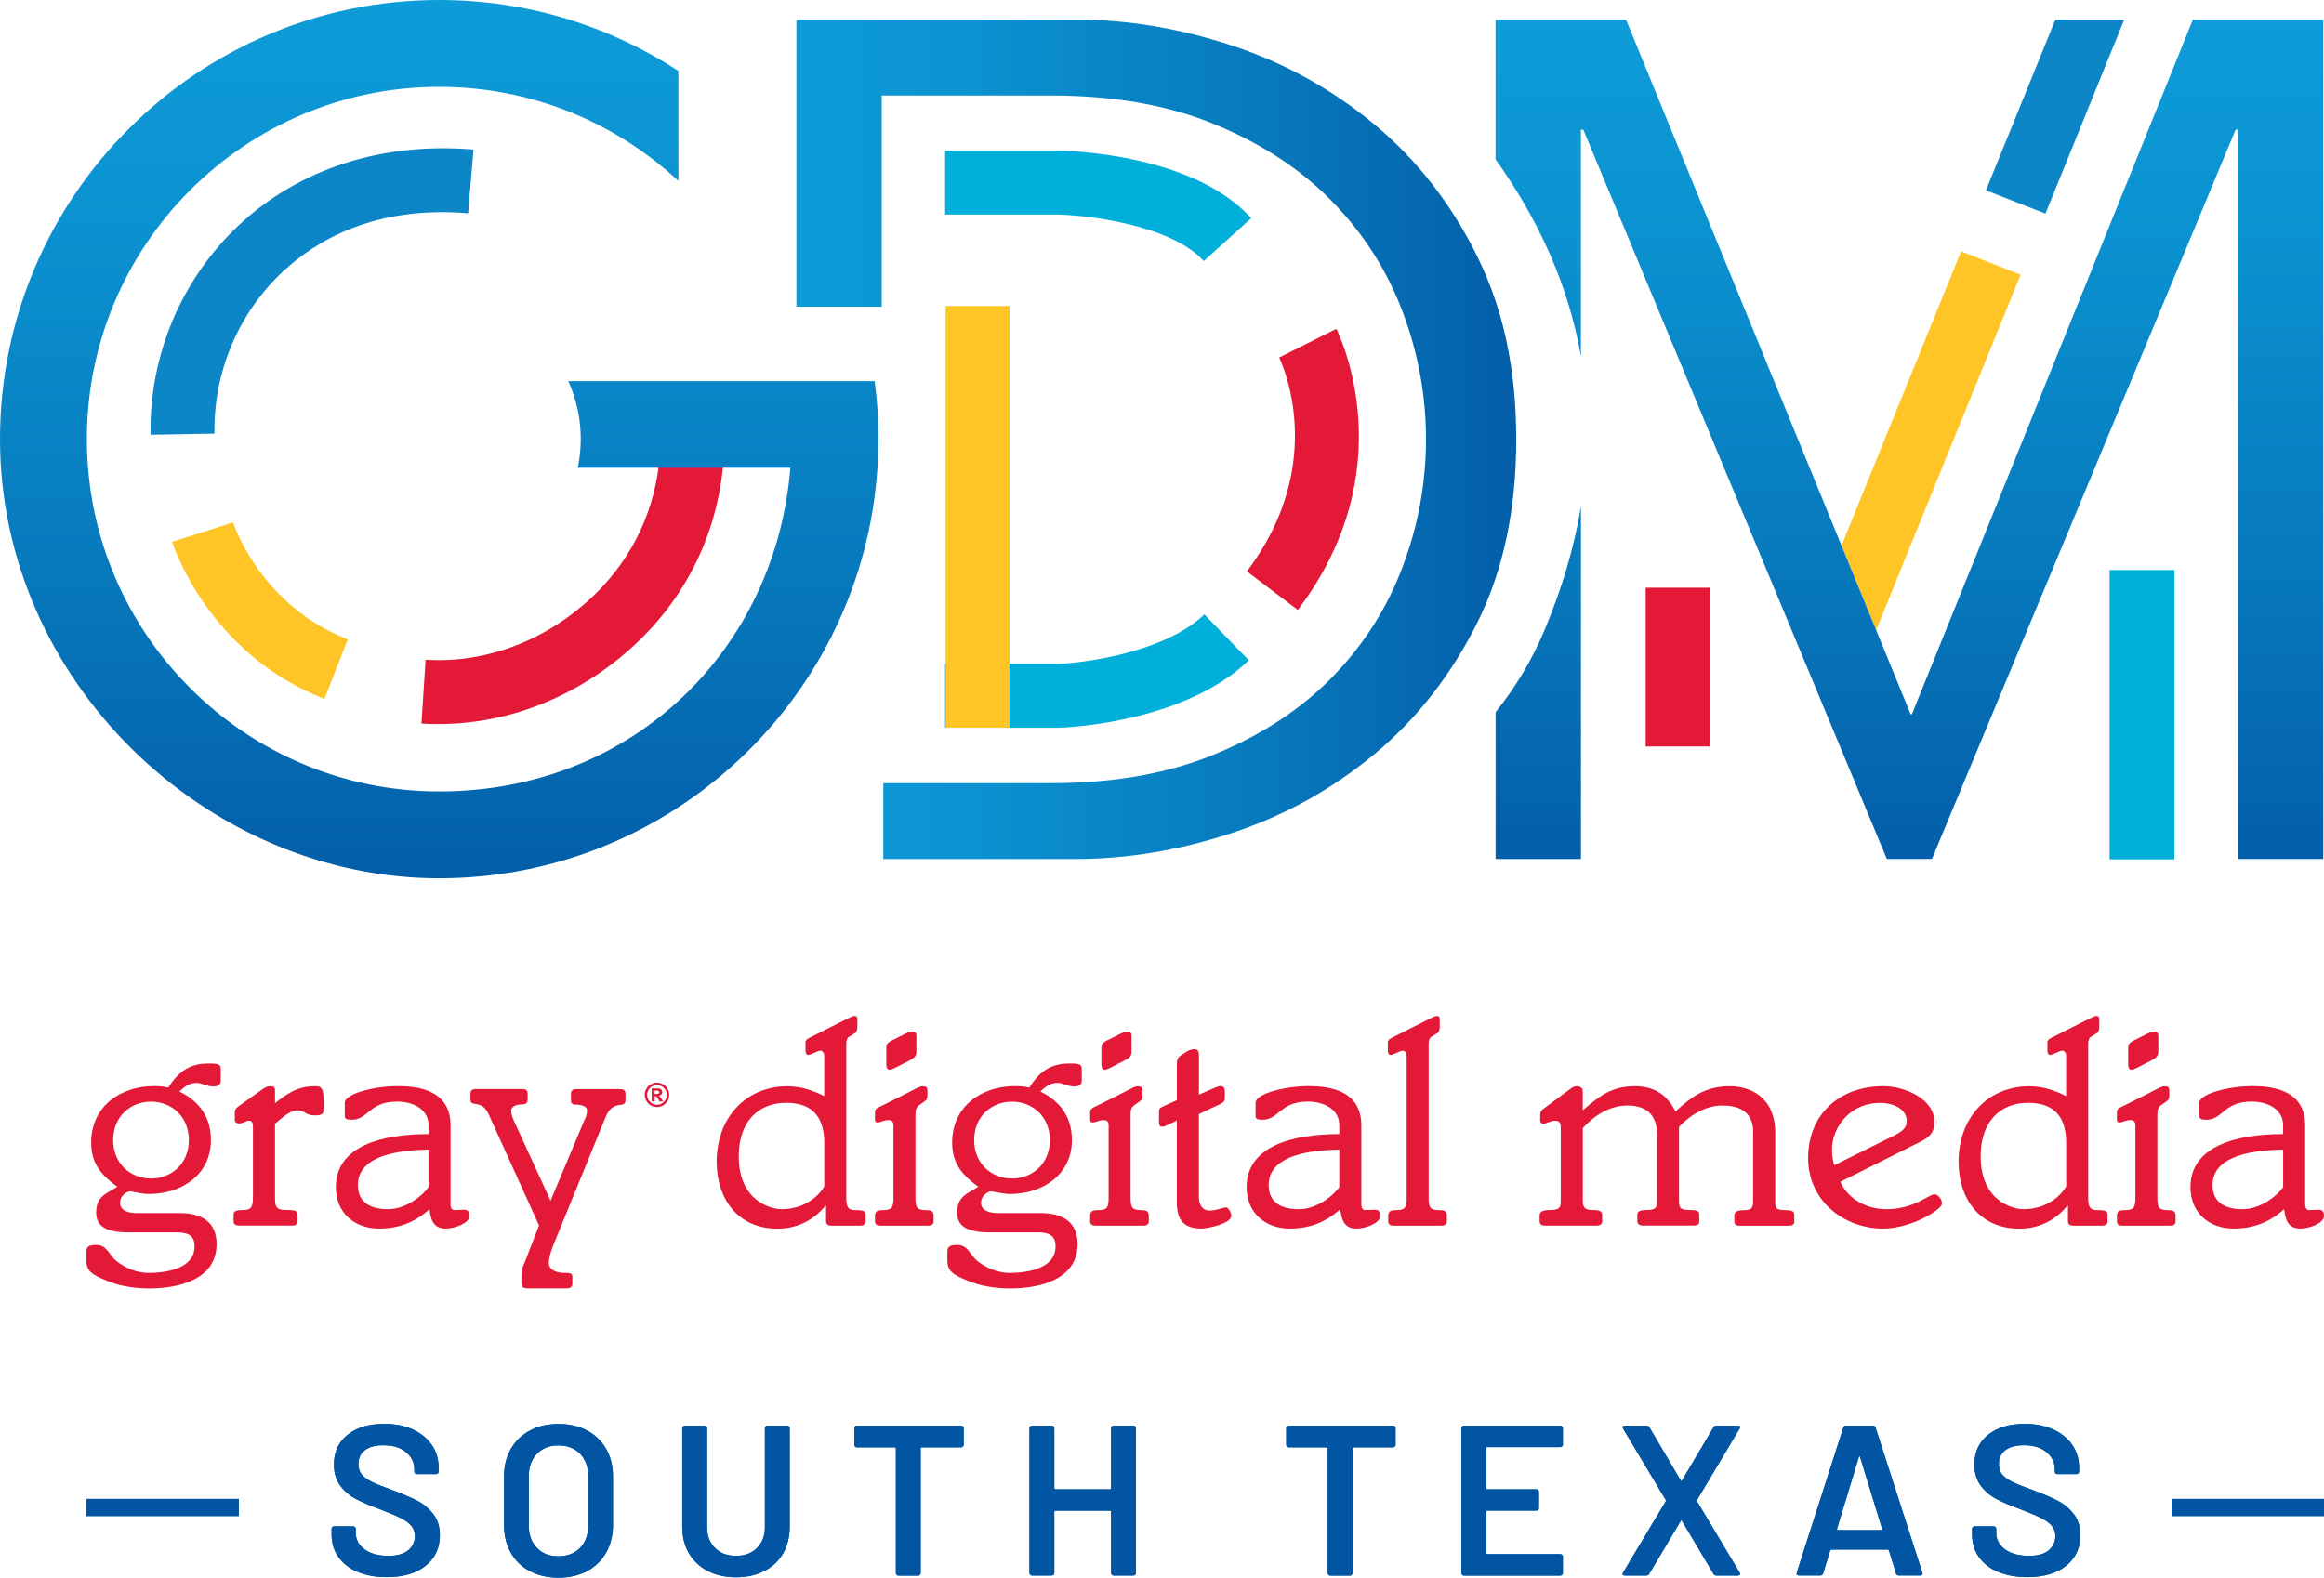 <?xml version="1.0" encoding="UTF-8" standalone="no"?>
<svg
   id="Layer_1"
   viewBox="0 0 448.91 304.84"
   version="1.1"
   sodipodi:docname="kgns-logo-white.svg"
   width="448.91"
   height="304.84"
   inkscape:version="1.3.2 (091e20e, 2023-11-25, custom)"
   xmlns:inkscape="http://www.inkscape.org/namespaces/inkscape"
   xmlns:sodipodi="http://sodipodi.sourceforge.net/DTD/sodipodi-0.dtd"
   xmlns:xlink="http://www.w3.org/1999/xlink"
   xmlns="http://www.w3.org/2000/svg"
   xmlns:svg="http://www.w3.org/2000/svg">
  <sodipodi:namedview
     id="namedview50"
     pagecolor="#ffffff"
     bordercolor="#000000"
     borderopacity="0.25"
     inkscape:showpageshadow="2"
     inkscape:pageopacity="0.0"
     inkscape:pagecheckerboard="0"
     inkscape:deskcolor="#d1d1d1"
     inkscape:zoom="1.2209596"
     inkscape:cx="219.08997"
     inkscape:cy="150.70114"
     inkscape:window-width="1440"
     inkscape:window-height="914"
     inkscape:window-x="-6"
     inkscape:window-y="-6"
     inkscape:window-maximized="1"
     inkscape:current-layer="Layer_1" />
  <defs
     id="defs4">
    <style
       id="style1">.cls-1{fill:url(#New_Gradient_Swatch_1);}.cls-1,.cls-2,.cls-3,.cls-4,.cls-5,.cls-6,.cls-7,.cls-8{stroke-width:0px;}.cls-2{fill:url(#New_Gradient_Swatch_1-3);}.cls-3{fill:url(#New_Gradient_Swatch_1-2);}.cls-9{fill:none;stroke:#0255a3;stroke-miterlimit:10;stroke-width:3.31px;}.cls-4{fill:#0c86c7;}.cls-5{fill:#e31937;}.cls-6{fill:#ffc425;}.cls-7{fill:#0255a3;}.cls-8{fill:#00afda;}</style>
    <linearGradient
       id="New_Gradient_Swatch_1"
       x1="261.78"
       y1="44.13"
       x2="261.78"
       y2="213.83"
       gradientUnits="userSpaceOnUse">
      <stop
         offset="0"
         stop-color="#0d9cd8"
         id="stop1" />
      <stop
         offset=".25"
         stop-color="#0b92d0"
         id="stop2" />
      <stop
         offset=".65"
         stop-color="#0779bd"
         id="stop3" />
      <stop
         offset=".99"
         stop-color="#035faa"
         id="stop4" />
    </linearGradient>
    <linearGradient
       id="New_Gradient_Swatch_1-2"
       x1="545.78"
       y1="47.9"
       x2="545.78"
       y2="210.11"
       xlink:href="#New_Gradient_Swatch_1"
       gradientTransform="translate(-176.94,-44.13)" />
    <linearGradient
       id="New_Gradient_Swatch_1-3"
       x1="330.78"
       y1="129"
       x2="469.82"
       y2="129"
       xlink:href="#New_Gradient_Swatch_1"
       gradientTransform="translate(-176.94,-44.13)" />
    <linearGradient
       inkscape:collect="always"
       xlink:href="#New_Gradient_Swatch_1"
       id="linearGradient50"
       gradientUnits="userSpaceOnUse"
       x1="261.78"
       y1="44.13"
       x2="261.78"
       y2="213.83"
       gradientTransform="translate(-176.94,-44.13)" />
  </defs>
  <path
     class="cls-7"
     d="m 69.05,303.72 c -1.6,-0.69 -2.83,-1.65 -3.7,-2.9 -0.87,-1.24 -1.3,-2.7 -1.3,-4.39 v -1.03 c 0,-0.14 0.05,-0.25 0.14,-0.35 0.1,-0.1 0.21,-0.14 0.35,-0.14 h 3.68 c 0.14,0 0.25,0.05 0.35,0.14 0.1,0.1 0.15,0.21 0.15,0.35 v 0.79 c 0,1.27 0.56,2.32 1.7,3.17 1.13,0.84 2.68,1.26 4.63,1.26 1.68,0 2.95,-0.36 3.81,-1.08 0.85,-0.72 1.28,-1.64 1.28,-2.77 0,-0.77 -0.24,-1.43 -0.7,-1.97 -0.47,-0.54 -1.14,-1.03 -2.01,-1.47 -0.87,-0.44 -2.17,-0.99 -3.91,-1.66 -1.96,-0.72 -3.54,-1.39 -4.76,-2.03 -1.21,-0.63 -2.23,-1.5 -3.04,-2.59 -0.81,-1.09 -1.22,-2.45 -1.22,-4.08 0,-2.43 0.88,-4.34 2.65,-5.75 1.76,-1.41 4.12,-2.11 7.08,-2.11 2.07,0 3.9,0.36 5.48,1.08 1.59,0.72 2.82,1.72 3.7,3 0.88,1.28 1.32,2.77 1.32,4.45 v 0.7 c 0,0.14 -0.05,0.26 -0.14,0.35 -0.1,0.1 -0.21,0.14 -0.35,0.14 h -3.72 c -0.14,0 -0.26,-0.05 -0.35,-0.14 -0.1,-0.1 -0.14,-0.21 -0.14,-0.35 v -0.46 c 0,-1.3 -0.53,-2.39 -1.59,-3.29 -1.06,-0.9 -2.53,-1.34 -4.41,-1.34 -1.52,0 -2.7,0.32 -3.54,0.95 -0.84,0.63 -1.26,1.53 -1.26,2.69 0,0.83 0.22,1.5 0.66,2.03 0.44,0.52 1.1,1 1.99,1.43 0.89,0.43 2.25,0.97 4.1,1.63 1.96,0.74 3.52,1.42 4.7,2.03 1.17,0.61 2.18,1.46 3.02,2.54 0.84,1.09 1.26,2.45 1.26,4.08 0,2.48 -0.92,4.46 -2.75,5.92 -1.83,1.46 -4.34,2.19 -7.51,2.19 -2.15,0 -4.03,-0.34 -5.63,-1.03 z"
     id="path4" />
  <path
     class="cls-7"
     d="m 102.36,303.58 c -1.6,-0.84 -2.83,-2.03 -3.7,-3.58 -0.87,-1.54 -1.3,-3.32 -1.3,-5.34 v -9.43 c 0,-1.99 0.44,-3.74 1.32,-5.28 0.88,-1.53 2.12,-2.72 3.7,-3.56 1.59,-0.84 3.41,-1.26 5.48,-1.26 2.07,0 3.94,0.42 5.52,1.26 1.59,0.84 2.82,2.03 3.7,3.56 0.88,1.53 1.32,3.29 1.32,5.28 v 9.43 c 0,2.01 -0.44,3.79 -1.32,5.34 -0.88,1.55 -2.12,2.74 -3.7,3.58 -1.59,0.84 -3.43,1.26 -5.52,1.26 -2.09,0 -3.9,-0.42 -5.5,-1.26 z m 9.68,-4.49 c 1.05,-1.08 1.57,-2.5 1.57,-4.26 v -9.64 c 0,-1.79 -0.52,-3.23 -1.57,-4.3 -1.05,-1.08 -2.44,-1.61 -4.18,-1.61 -1.74,0 -3.09,0.54 -4.14,1.61 -1.05,1.08 -1.57,2.51 -1.57,4.3 v 9.64 c 0,1.77 0.52,3.19 1.57,4.26 1.05,1.08 2.43,1.61 4.14,1.61 1.71,0 3.13,-0.54 4.18,-1.61 z"
     id="path5" />
  <path
     class="cls-7"
     d="m 136.75,303.56 c -1.57,-0.8 -2.79,-1.94 -3.66,-3.41 -0.87,-1.48 -1.3,-3.18 -1.3,-5.11 v -19.08 c 0,-0.14 0.05,-0.25 0.14,-0.35 0.1,-0.1 0.21,-0.15 0.35,-0.15 h 3.81 c 0.14,0 0.25,0.05 0.35,0.15 0.1,0.1 0.14,0.21 0.14,0.35 v 19.16 c 0,1.63 0.51,2.95 1.53,3.97 1.02,1.02 2.37,1.53 4.06,1.53 1.69,0 3.03,-0.51 4.05,-1.53 1.02,-1.02 1.53,-2.34 1.53,-3.97 v -19.16 c 0,-0.14 0.05,-0.25 0.14,-0.35 0.1,-0.1 0.21,-0.15 0.35,-0.15 h 3.81 c 0.14,0 0.25,0.05 0.35,0.15 0.1,0.1 0.14,0.21 0.14,0.35 v 19.08 c 0,1.93 -0.43,3.63 -1.28,5.11 -0.86,1.48 -2.07,2.61 -3.64,3.41 -1.57,0.8 -3.39,1.2 -5.46,1.2 -2.07,0 -3.85,-0.4 -5.42,-1.2 z"
     id="path6" />
  <path
     class="cls-7"
     d="m 186.01,275.61 c 0.1,0.1 0.14,0.21 0.14,0.35 v 3.19 c 0,0.14 -0.05,0.26 -0.14,0.35 -0.1,0.1 -0.21,0.15 -0.35,0.15 h -7.61 c -0.14,0 -0.21,0.07 -0.21,0.21 v 24.08 c 0,0.14 -0.05,0.26 -0.14,0.35 -0.1,0.1 -0.21,0.15 -0.35,0.15 h -3.81 c -0.14,0 -0.25,-0.05 -0.35,-0.15 -0.1,-0.1 -0.14,-0.21 -0.14,-0.35 v -24.08 c 0,-0.14 -0.07,-0.21 -0.21,-0.21 h -7.32 c -0.14,0 -0.25,-0.05 -0.35,-0.15 -0.1,-0.1 -0.14,-0.21 -0.14,-0.35 v -3.19 c 0,-0.14 0.05,-0.25 0.14,-0.35 0.1,-0.1 0.21,-0.15 0.35,-0.15 h 20.15 c 0.14,0 0.25,0.05 0.35,0.15 z"
     id="path7" />
  <path
     class="cls-7"
     d="m 214.77,275.61 c 0.1,-0.1 0.21,-0.15 0.35,-0.15 h 3.81 c 0.14,0 0.25,0.05 0.35,0.15 0.1,0.1 0.14,0.21 0.14,0.35 v 27.97 c 0,0.14 -0.05,0.26 -0.14,0.35 -0.1,0.1 -0.21,0.15 -0.35,0.15 h -3.81 c -0.14,0 -0.26,-0.05 -0.35,-0.15 -0.1,-0.1 -0.15,-0.21 -0.15,-0.35 V 292.1 c 0,-0.14 -0.07,-0.21 -0.21,-0.21 h -10.55 c -0.14,0 -0.21,0.07 -0.21,0.21 v 11.83 c 0,0.14 -0.05,0.26 -0.14,0.35 -0.1,0.1 -0.21,0.15 -0.35,0.15 h -3.81 c -0.14,0 -0.26,-0.05 -0.35,-0.15 -0.1,-0.1 -0.15,-0.21 -0.15,-0.35 v -27.97 c 0,-0.14 0.05,-0.25 0.15,-0.35 0.1,-0.1 0.21,-0.15 0.35,-0.15 h 3.81 c 0.14,0 0.25,0.05 0.35,0.15 0.1,0.1 0.14,0.21 0.14,0.35 v 11.59 c 0,0.14 0.07,0.21 0.21,0.21 h 10.55 c 0.14,0 0.21,-0.07 0.21,-0.21 v -11.59 c 0,-0.14 0.05,-0.25 0.15,-0.35 z"
     id="path8" />
  <path
     class="cls-7"
     d="m 269.43,275.61 c 0.1,0.1 0.14,0.21 0.14,0.35 v 3.19 c 0,0.14 -0.05,0.26 -0.14,0.35 -0.1,0.1 -0.21,0.15 -0.35,0.15 h -7.61 c -0.14,0 -0.21,0.07 -0.21,0.21 v 24.08 c 0,0.14 -0.05,0.26 -0.14,0.35 -0.1,0.1 -0.21,0.15 -0.35,0.15 h -3.81 c -0.14,0 -0.25,-0.05 -0.35,-0.15 -0.1,-0.1 -0.14,-0.21 -0.14,-0.35 v -24.08 c 0,-0.14 -0.07,-0.21 -0.21,-0.21 h -7.32 c -0.14,0 -0.25,-0.05 -0.35,-0.15 -0.1,-0.1 -0.14,-0.21 -0.14,-0.35 v -3.19 c 0,-0.14 0.05,-0.25 0.14,-0.35 0.1,-0.1 0.21,-0.15 0.35,-0.15 h 20.15 c 0.14,0 0.25,0.05 0.35,0.15 z"
     id="path9" />
  <path
     class="cls-7"
     d="m 301.75,279.45 c -0.1,0.1 -0.21,0.15 -0.35,0.15 h -14.11 c -0.14,0 -0.21,0.07 -0.21,0.21 v 7.74 c 0,0.14 0.07,0.21 0.21,0.21 h 9.48 c 0.14,0 0.25,0.05 0.35,0.14 0.1,0.1 0.14,0.21 0.14,0.35 v 3.14 c 0,0.14 -0.05,0.26 -0.14,0.35 -0.1,0.1 -0.21,0.14 -0.35,0.14 h -9.48 c -0.14,0 -0.21,0.07 -0.21,0.21 v 7.99 c 0,0.14 0.07,0.21 0.21,0.21 h 14.11 c 0.14,0 0.25,0.05 0.35,0.15 0.1,0.1 0.14,0.21 0.14,0.35 v 3.15 c 0,0.14 -0.05,0.26 -0.14,0.35 -0.1,0.1 -0.21,0.15 -0.35,0.15 h -18.62 c -0.14,0 -0.26,-0.05 -0.35,-0.15 -0.1,-0.1 -0.15,-0.21 -0.15,-0.35 v -27.97 c 0,-0.14 0.05,-0.25 0.15,-0.35 0.1,-0.1 0.21,-0.15 0.35,-0.15 h 18.62 c 0.14,0 0.25,0.05 0.35,0.15 0.1,0.1 0.14,0.21 0.14,0.35 v 3.15 c 0,0.14 -0.05,0.26 -0.14,0.35 z"
     id="path10" />
  <path
     class="cls-7"
     d="m 313.46,304.28 c -0.07,-0.1 -0.05,-0.24 0.06,-0.43 l 8.24,-13.78 c 0.05,-0.08 0.05,-0.17 0,-0.25 l -8.24,-13.78 c -0.06,-0.17 -0.08,-0.26 -0.08,-0.29 0,-0.19 0.14,-0.29 0.41,-0.29 h 4.14 c 0.3,0 0.51,0.11 0.62,0.33 l 6.04,10.26 c 0.08,0.17 0.17,0.17 0.25,0 l 6.08,-10.26 c 0.11,-0.22 0.3,-0.33 0.58,-0.33 h 4.14 c 0.19,0 0.32,0.05 0.39,0.15 0.07,0.1 0.05,0.24 -0.06,0.43 l -8.23,13.78 c -0.03,0.08 -0.03,0.17 0,0.25 l 8.23,13.78 c 0.05,0.17 0.08,0.26 0.08,0.29 0,0.19 -0.14,0.29 -0.41,0.29 h -4.14 c -0.28,0 -0.47,-0.11 -0.58,-0.33 l -6.08,-10.22 c -0.08,-0.17 -0.17,-0.17 -0.25,0 l -6.08,10.22 c -0.11,0.22 -0.3,0.33 -0.58,0.33 h -4.14 c -0.19,0 -0.32,-0.05 -0.39,-0.15 z"
     id="path11" />
  <path
     class="cls-7"
     d="m 366.24,304.01 -1.37,-4.43 c -0.06,-0.11 -0.12,-0.17 -0.21,-0.17 h -10.92 c -0.08,0 -0.15,0.06 -0.21,0.17 l -1.37,4.43 c -0.08,0.28 -0.26,0.41 -0.54,0.41 h -4.14 c -0.17,0 -0.29,-0.05 -0.37,-0.15 -0.08,-0.1 -0.1,-0.24 -0.04,-0.43 l 8.98,-27.97 c 0.08,-0.28 0.26,-0.41 0.54,-0.41 h 5.17 c 0.28,0 0.46,0.14 0.54,0.41 l 9.02,27.97 c 0.03,0.06 0.04,0.12 0.04,0.21 0,0.25 -0.15,0.37 -0.46,0.37 h -4.14 c -0.28,0 -0.46,-0.14 -0.54,-0.41 z m -11.25,-8.36 h 8.4 c 0.17,0 0.22,-0.08 0.17,-0.25 l -4.26,-13.86 c -0.03,-0.11 -0.07,-0.17 -0.12,-0.17 -0.05,0 -0.1,0.06 -0.12,0.17 l -4.22,13.86 c -0.03,0.17 0.03,0.25 0.17,0.25 z"
     id="path12" />
  <path
     class="cls-7"
     d="m 385.93,303.72 c -1.6,-0.69 -2.83,-1.65 -3.7,-2.9 -0.87,-1.24 -1.3,-2.7 -1.3,-4.39 v -1.03 c 0,-0.14 0.05,-0.25 0.14,-0.35 0.1,-0.1 0.21,-0.14 0.35,-0.14 h 3.68 c 0.14,0 0.25,0.05 0.35,0.14 0.1,0.1 0.15,0.21 0.15,0.35 v 0.79 c 0,1.27 0.56,2.32 1.7,3.17 1.13,0.84 2.68,1.26 4.63,1.26 1.68,0 2.95,-0.36 3.81,-1.08 0.85,-0.72 1.28,-1.64 1.28,-2.77 0,-0.77 -0.24,-1.43 -0.7,-1.97 -0.47,-0.54 -1.14,-1.03 -2.01,-1.47 -0.87,-0.44 -2.17,-0.99 -3.91,-1.66 -1.96,-0.72 -3.54,-1.39 -4.76,-2.03 -1.21,-0.63 -2.23,-1.5 -3.04,-2.59 -0.81,-1.09 -1.22,-2.45 -1.22,-4.08 0,-2.43 0.88,-4.34 2.65,-5.75 1.76,-1.41 4.12,-2.11 7.08,-2.11 2.07,0 3.9,0.36 5.48,1.08 1.59,0.72 2.82,1.72 3.7,3 0.88,1.28 1.32,2.77 1.32,4.45 v 0.7 c 0,0.14 -0.05,0.26 -0.14,0.35 -0.1,0.1 -0.21,0.14 -0.35,0.14 h -3.72 c -0.14,0 -0.26,-0.05 -0.35,-0.14 -0.1,-0.1 -0.14,-0.21 -0.14,-0.35 v -0.46 c 0,-1.3 -0.53,-2.39 -1.59,-3.29 -1.06,-0.9 -2.53,-1.34 -4.41,-1.34 -1.52,0 -2.7,0.32 -3.54,0.95 -0.84,0.63 -1.26,1.53 -1.26,2.69 0,0.83 0.22,1.5 0.66,2.03 0.44,0.52 1.1,1 1.99,1.43 0.89,0.43 2.25,0.97 4.1,1.63 1.96,0.74 3.52,1.42 4.7,2.03 1.17,0.61 2.18,1.46 3.02,2.54 0.84,1.09 1.26,2.45 1.26,4.08 0,2.48 -0.92,4.46 -2.75,5.92 -1.83,1.46 -4.34,2.19 -7.51,2.19 -2.15,0 -4.03,-0.34 -5.63,-1.03 z"
     id="path13" />
  <line
     class="cls-9"
     x1="448.9"
     y1="291.27"
     x2="419.47"
     y2="291.27"
     id="line13" />
  <line
     class="cls-9"
     x1="46.12"
     y1="291.27"
     x2="16.68"
     y2="291.27"
     id="line14" />
  <path
     class="cls-7"
     d="m 69.05,303.72 c -1.6,-0.69 -2.83,-1.65 -3.7,-2.9 -0.87,-1.24 -1.3,-2.7 -1.3,-4.39 v -1.03 c 0,-0.14 0.05,-0.25 0.14,-0.35 0.1,-0.1 0.21,-0.14 0.35,-0.14 h 3.68 c 0.14,0 0.25,0.05 0.35,0.14 0.1,0.1 0.15,0.21 0.15,0.35 v 0.79 c 0,1.27 0.56,2.32 1.7,3.17 1.13,0.84 2.68,1.26 4.63,1.26 1.68,0 2.95,-0.36 3.81,-1.08 0.85,-0.72 1.28,-1.64 1.28,-2.77 0,-0.77 -0.24,-1.43 -0.7,-1.97 -0.47,-0.54 -1.14,-1.03 -2.01,-1.47 -0.87,-0.44 -2.17,-0.99 -3.91,-1.66 -1.96,-0.72 -3.54,-1.39 -4.76,-2.03 -1.21,-0.63 -2.23,-1.5 -3.04,-2.59 -0.81,-1.09 -1.22,-2.45 -1.22,-4.08 0,-2.43 0.88,-4.34 2.65,-5.75 1.76,-1.41 4.12,-2.11 7.08,-2.11 2.07,0 3.9,0.36 5.48,1.08 1.59,0.72 2.82,1.72 3.7,3 0.88,1.28 1.32,2.77 1.32,4.45 v 0.7 c 0,0.14 -0.05,0.26 -0.14,0.35 -0.1,0.1 -0.21,0.14 -0.35,0.14 h -3.72 c -0.14,0 -0.26,-0.05 -0.35,-0.14 -0.1,-0.1 -0.14,-0.21 -0.14,-0.35 v -0.46 c 0,-1.3 -0.53,-2.39 -1.59,-3.29 -1.06,-0.9 -2.53,-1.34 -4.41,-1.34 -1.52,0 -2.7,0.32 -3.54,0.95 -0.84,0.63 -1.26,1.53 -1.26,2.69 0,0.83 0.22,1.5 0.66,2.03 0.44,0.52 1.1,1 1.99,1.43 0.89,0.43 2.25,0.97 4.1,1.63 1.96,0.74 3.52,1.42 4.7,2.03 1.17,0.61 2.18,1.46 3.02,2.54 0.84,1.09 1.26,2.45 1.26,4.08 0,2.48 -0.92,4.46 -2.75,5.92 -1.83,1.46 -4.34,2.19 -7.51,2.19 -2.15,0 -4.03,-0.34 -5.63,-1.03 z"
     id="path14" />
  <path
     class="cls-7"
     d="m 102.36,303.58 c -1.6,-0.84 -2.83,-2.03 -3.7,-3.58 -0.87,-1.54 -1.3,-3.32 -1.3,-5.34 v -9.43 c 0,-1.99 0.44,-3.74 1.32,-5.28 0.88,-1.53 2.12,-2.72 3.7,-3.56 1.59,-0.84 3.41,-1.26 5.48,-1.26 2.07,0 3.94,0.42 5.52,1.26 1.59,0.84 2.82,2.03 3.7,3.56 0.88,1.53 1.32,3.29 1.32,5.28 v 9.43 c 0,2.01 -0.44,3.79 -1.32,5.34 -0.88,1.55 -2.12,2.74 -3.7,3.58 -1.59,0.84 -3.43,1.26 -5.52,1.26 -2.09,0 -3.9,-0.42 -5.5,-1.26 z m 9.68,-4.49 c 1.05,-1.08 1.57,-2.5 1.57,-4.26 v -9.64 c 0,-1.79 -0.52,-3.23 -1.57,-4.3 -1.05,-1.08 -2.44,-1.61 -4.18,-1.61 -1.74,0 -3.09,0.54 -4.14,1.61 -1.05,1.08 -1.57,2.51 -1.57,4.3 v 9.64 c 0,1.77 0.52,3.19 1.57,4.26 1.05,1.08 2.43,1.61 4.14,1.61 1.71,0 3.13,-0.54 4.18,-1.61 z"
     id="path15" />
  <path
     class="cls-7"
     d="m 136.75,303.56 c -1.57,-0.8 -2.79,-1.94 -3.66,-3.41 -0.87,-1.48 -1.3,-3.18 -1.3,-5.11 v -19.08 c 0,-0.14 0.05,-0.25 0.14,-0.35 0.1,-0.1 0.21,-0.15 0.35,-0.15 h 3.81 c 0.14,0 0.25,0.05 0.35,0.15 0.1,0.1 0.14,0.21 0.14,0.35 v 19.16 c 0,1.63 0.51,2.95 1.53,3.97 1.02,1.02 2.37,1.53 4.06,1.53 1.69,0 3.03,-0.51 4.05,-1.53 1.02,-1.02 1.53,-2.34 1.53,-3.97 v -19.16 c 0,-0.14 0.05,-0.25 0.14,-0.35 0.1,-0.1 0.21,-0.15 0.35,-0.15 h 3.81 c 0.14,0 0.25,0.05 0.35,0.15 0.1,0.1 0.14,0.21 0.14,0.35 v 19.08 c 0,1.93 -0.43,3.63 -1.28,5.11 -0.86,1.48 -2.07,2.61 -3.64,3.41 -1.57,0.8 -3.39,1.2 -5.46,1.2 -2.07,0 -3.85,-0.4 -5.42,-1.2 z"
     id="path16" />
  <path
     class="cls-7"
     d="m 186.01,275.61 c 0.1,0.1 0.14,0.21 0.14,0.35 v 3.19 c 0,0.14 -0.05,0.26 -0.14,0.35 -0.1,0.1 -0.21,0.15 -0.35,0.15 h -7.61 c -0.14,0 -0.21,0.07 -0.21,0.21 v 24.08 c 0,0.14 -0.05,0.26 -0.14,0.35 -0.1,0.1 -0.21,0.15 -0.35,0.15 h -3.81 c -0.14,0 -0.25,-0.05 -0.35,-0.15 -0.1,-0.1 -0.14,-0.21 -0.14,-0.35 v -24.08 c 0,-0.14 -0.07,-0.21 -0.21,-0.21 h -7.32 c -0.14,0 -0.25,-0.05 -0.35,-0.15 -0.1,-0.1 -0.14,-0.21 -0.14,-0.35 v -3.19 c 0,-0.14 0.05,-0.25 0.14,-0.35 0.1,-0.1 0.21,-0.15 0.35,-0.15 h 20.15 c 0.14,0 0.25,0.05 0.35,0.15 z"
     id="path17" />
  <path
     class="cls-7"
     d="m 214.77,275.61 c 0.1,-0.1 0.21,-0.15 0.35,-0.15 h 3.81 c 0.14,0 0.25,0.05 0.35,0.15 0.1,0.1 0.14,0.21 0.14,0.35 v 27.97 c 0,0.14 -0.05,0.26 -0.14,0.35 -0.1,0.1 -0.21,0.15 -0.35,0.15 h -3.81 c -0.14,0 -0.26,-0.05 -0.35,-0.15 -0.1,-0.1 -0.15,-0.21 -0.15,-0.35 V 292.1 c 0,-0.14 -0.07,-0.21 -0.21,-0.21 h -10.55 c -0.14,0 -0.21,0.07 -0.21,0.21 v 11.83 c 0,0.14 -0.05,0.26 -0.14,0.35 -0.1,0.1 -0.21,0.15 -0.35,0.15 h -3.81 c -0.14,0 -0.26,-0.05 -0.35,-0.15 -0.1,-0.1 -0.15,-0.21 -0.15,-0.35 v -27.97 c 0,-0.14 0.05,-0.25 0.15,-0.35 0.1,-0.1 0.21,-0.15 0.35,-0.15 h 3.81 c 0.14,0 0.25,0.05 0.35,0.15 0.1,0.1 0.14,0.21 0.14,0.35 v 11.59 c 0,0.14 0.07,0.21 0.21,0.21 h 10.55 c 0.14,0 0.21,-0.07 0.21,-0.21 v -11.59 c 0,-0.14 0.05,-0.25 0.15,-0.35 z"
     id="path18" />
  <path
     class="cls-7"
     d="m 269.43,275.61 c 0.1,0.1 0.14,0.21 0.14,0.35 v 3.19 c 0,0.14 -0.05,0.26 -0.14,0.35 -0.1,0.1 -0.21,0.15 -0.35,0.15 h -7.61 c -0.14,0 -0.21,0.07 -0.21,0.21 v 24.08 c 0,0.14 -0.05,0.26 -0.14,0.35 -0.1,0.1 -0.21,0.15 -0.35,0.15 h -3.81 c -0.14,0 -0.25,-0.05 -0.35,-0.15 -0.1,-0.1 -0.14,-0.21 -0.14,-0.35 v -24.08 c 0,-0.14 -0.07,-0.21 -0.21,-0.21 h -7.32 c -0.14,0 -0.25,-0.05 -0.35,-0.15 -0.1,-0.1 -0.14,-0.21 -0.14,-0.35 v -3.19 c 0,-0.14 0.05,-0.25 0.14,-0.35 0.1,-0.1 0.21,-0.15 0.35,-0.15 h 20.15 c 0.14,0 0.25,0.05 0.35,0.15 z"
     id="path19" />
  <path
     class="cls-7"
     d="m 301.75,279.45 c -0.1,0.1 -0.21,0.15 -0.35,0.15 h -14.11 c -0.14,0 -0.21,0.07 -0.21,0.21 v 7.74 c 0,0.14 0.07,0.21 0.21,0.21 h 9.48 c 0.14,0 0.25,0.05 0.35,0.14 0.1,0.1 0.14,0.21 0.14,0.35 v 3.14 c 0,0.14 -0.05,0.26 -0.14,0.35 -0.1,0.1 -0.21,0.14 -0.35,0.14 h -9.48 c -0.14,0 -0.21,0.07 -0.21,0.21 v 7.99 c 0,0.14 0.07,0.21 0.21,0.21 h 14.11 c 0.14,0 0.25,0.05 0.35,0.15 0.1,0.1 0.14,0.21 0.14,0.35 v 3.15 c 0,0.14 -0.05,0.26 -0.14,0.35 -0.1,0.1 -0.21,0.15 -0.35,0.15 h -18.62 c -0.14,0 -0.26,-0.05 -0.35,-0.15 -0.1,-0.1 -0.15,-0.21 -0.15,-0.35 v -27.97 c 0,-0.14 0.05,-0.25 0.15,-0.35 0.1,-0.1 0.21,-0.15 0.35,-0.15 h 18.62 c 0.14,0 0.25,0.05 0.35,0.15 0.1,0.1 0.14,0.21 0.14,0.35 v 3.15 c 0,0.14 -0.05,0.26 -0.14,0.35 z"
     id="path20" />
  <path
     class="cls-7"
     d="m 313.46,304.28 c -0.07,-0.1 -0.05,-0.24 0.06,-0.43 l 8.24,-13.78 c 0.05,-0.08 0.05,-0.17 0,-0.25 l -8.24,-13.78 c -0.06,-0.17 -0.08,-0.26 -0.08,-0.29 0,-0.19 0.14,-0.29 0.41,-0.29 h 4.14 c 0.3,0 0.51,0.11 0.62,0.33 l 6.04,10.26 c 0.08,0.17 0.17,0.17 0.25,0 l 6.08,-10.26 c 0.11,-0.22 0.3,-0.33 0.58,-0.33 h 4.14 c 0.19,0 0.32,0.05 0.39,0.15 0.07,0.1 0.05,0.24 -0.06,0.43 l -8.23,13.78 c -0.03,0.08 -0.03,0.17 0,0.25 l 8.23,13.78 c 0.05,0.17 0.08,0.26 0.08,0.29 0,0.19 -0.14,0.29 -0.41,0.29 h -4.14 c -0.28,0 -0.47,-0.11 -0.58,-0.33 l -6.08,-10.22 c -0.08,-0.17 -0.17,-0.17 -0.25,0 l -6.08,10.22 c -0.11,0.22 -0.3,0.33 -0.58,0.33 h -4.14 c -0.19,0 -0.32,-0.05 -0.39,-0.15 z"
     id="path21" />
  <path
     class="cls-7"
     d="m 366.24,304.01 -1.37,-4.43 c -0.06,-0.11 -0.12,-0.17 -0.21,-0.17 h -10.92 c -0.08,0 -0.15,0.06 -0.21,0.17 l -1.37,4.43 c -0.08,0.28 -0.26,0.41 -0.54,0.41 h -4.14 c -0.17,0 -0.29,-0.05 -0.37,-0.15 -0.08,-0.1 -0.1,-0.24 -0.04,-0.43 l 8.98,-27.97 c 0.08,-0.28 0.26,-0.41 0.54,-0.41 h 5.17 c 0.28,0 0.46,0.14 0.54,0.41 l 9.02,27.97 c 0.03,0.06 0.04,0.12 0.04,0.21 0,0.25 -0.15,0.37 -0.46,0.37 h -4.14 c -0.28,0 -0.46,-0.14 -0.54,-0.41 z m -11.25,-8.36 h 8.4 c 0.17,0 0.22,-0.08 0.17,-0.25 l -4.26,-13.86 c -0.03,-0.11 -0.07,-0.17 -0.12,-0.17 -0.05,0 -0.1,0.06 -0.12,0.17 l -4.22,13.86 c -0.03,0.17 0.03,0.25 0.17,0.25 z"
     id="path22" />
  <path
     class="cls-7"
     d="m 385.93,303.72 c -1.6,-0.69 -2.83,-1.65 -3.7,-2.9 -0.87,-1.24 -1.3,-2.7 -1.3,-4.39 v -1.03 c 0,-0.14 0.05,-0.25 0.14,-0.35 0.1,-0.1 0.21,-0.14 0.35,-0.14 h 3.68 c 0.14,0 0.25,0.05 0.35,0.14 0.1,0.1 0.15,0.21 0.15,0.35 v 0.79 c 0,1.27 0.56,2.32 1.7,3.17 1.13,0.84 2.68,1.26 4.63,1.26 1.68,0 2.95,-0.36 3.81,-1.08 0.85,-0.72 1.28,-1.64 1.28,-2.77 0,-0.77 -0.24,-1.43 -0.7,-1.97 -0.47,-0.54 -1.14,-1.03 -2.01,-1.47 -0.87,-0.44 -2.17,-0.99 -3.91,-1.66 -1.96,-0.72 -3.54,-1.39 -4.76,-2.03 -1.21,-0.63 -2.23,-1.5 -3.04,-2.59 -0.81,-1.09 -1.22,-2.45 -1.22,-4.08 0,-2.43 0.88,-4.34 2.65,-5.75 1.76,-1.41 4.12,-2.11 7.08,-2.11 2.07,0 3.9,0.36 5.48,1.08 1.59,0.72 2.82,1.72 3.7,3 0.88,1.28 1.32,2.77 1.32,4.45 v 0.7 c 0,0.14 -0.05,0.26 -0.14,0.35 -0.1,0.1 -0.21,0.14 -0.35,0.14 h -3.72 c -0.14,0 -0.26,-0.05 -0.35,-0.14 -0.1,-0.1 -0.14,-0.21 -0.14,-0.35 v -0.46 c 0,-1.3 -0.53,-2.39 -1.59,-3.29 -1.06,-0.9 -2.53,-1.34 -4.41,-1.34 -1.52,0 -2.7,0.32 -3.54,0.95 -0.84,0.63 -1.26,1.53 -1.26,2.69 0,0.83 0.22,1.5 0.66,2.03 0.44,0.52 1.1,1 1.99,1.43 0.89,0.43 2.25,0.97 4.1,1.63 1.96,0.74 3.52,1.42 4.7,2.03 1.17,0.61 2.18,1.46 3.02,2.54 0.84,1.09 1.26,2.45 1.26,4.08 0,2.48 -0.92,4.46 -2.75,5.92 -1.83,1.46 -4.34,2.19 -7.51,2.19 -2.15,0 -4.03,-0.34 -5.63,-1.03 z"
     id="path23" />
  <line
     class="cls-9"
     x1="448.9"
     y1="291.27"
     x2="419.47"
     y2="291.27"
     id="line23" />
  <line
     class="cls-9"
     x1="46.12"
     y1="291.27"
     x2="16.68"
     y2="291.27"
     id="line24" />
  <path
     class="cls-5"
     d="m 34.7,234.39 c 4.26,0 7.14,1.73 7.14,5.99 0,6.73 -7.08,8.57 -13.01,8.57 -3.11,0 -5.87,-0.52 -8.23,-1.5 -2.82,-1.15 -3.91,-1.84 -3.91,-3.86 v -1.78 c 0,-0.92 0.46,-1.27 1.9,-1.27 2.13,0 2.47,2.01 3.97,3.17 1.78,1.38 3.97,2.24 6.1,2.24 2.99,0 8.92,-0.63 8.92,-5.12 0,-1.61 -0.63,-2.71 -3.4,-2.71 h -9.15 c -4.66,0 -6.45,-1.21 -6.45,-3.86 0,-2.99 1.78,-3.57 4.09,-4.95 -3.17,-2.3 -5.06,-4.55 -5.06,-8.52 0,-7.02 5.64,-10.93 12.14,-10.93 1.04,0 1.84,0.06 2.76,0.29 2.13,-3.4 4.43,-4.66 7.77,-4.66 2.01,0 2.36,0.17 2.36,1.15 v 2.13 c 0,0.92 -0.52,1.15 -1.5,1.15 -1.27,0 -2.07,-0.69 -3.22,-0.69 -1.5,0 -2.42,0.92 -3.28,1.67 3.91,1.9 6.1,5.01 6.1,9.38 0,6.73 -5.7,10.42 -11.97,10.42 -1.32,0 -3.45,-0.52 -3.68,-0.52 -0.23,0 -1.9,0.58 -1.9,2.25 0,1.38 1.44,1.96 3.17,1.96 h 8.35 z m -5.53,-6.68 c 3.91,0 7.31,-2.82 7.31,-7.42 0,-4.6 -3.4,-7.43 -7.31,-7.43 -3.91,0 -7.31,2.82 -7.31,7.43 0,4.61 3.4,7.42 7.31,7.42 z"
     id="path24" />
  <path
     class="cls-5"
     d="m 53.12,231.45 c 0,2.07 0.4,2.36 2.59,2.36 1.44,0 1.78,0.23 1.78,0.98 v 1.15 c 0,0.58 -0.35,0.86 -1.09,0.86 H 46.21 c -0.75,0 -1.09,-0.29 -1.09,-0.86 v -1.15 c 0,-0.75 0.35,-0.98 1.78,-0.98 1.43,0 1.96,-0.4 1.96,-2.36 v -13.64 c 0,-0.98 -0.23,-1.26 -0.81,-1.26 -0.52,0 -1.09,0.52 -1.78,0.52 -0.69,0 -0.92,-0.23 -0.92,-0.81 v -1.32 c 0,-0.4 0.12,-0.75 0.69,-1.15 l 4.43,-3.16 c 0.63,-0.46 1.09,-0.75 1.73,-0.75 0.64,0 0.92,0.17 0.92,0.75 v 2.53 c 2.13,-1.67 4.2,-3.28 7.66,-3.28 1.5,0 1.78,0.29 1.78,4.43 0,0.81 -0.35,1.21 -1.67,1.21 -2.07,0 -1.84,-0.98 -3.51,-0.98 -1.44,0 -3.17,1.73 -4.26,2.59 v 14.33 z"
     id="path25" />
  <path
     class="cls-5"
     d="m 87.03,232.72 c 0,0.69 0.29,1.09 0.69,1.09 0.58,0 1.27,-0.06 1.96,-0.06 0.69,0 0.98,0.35 0.98,1.21 0,1.44 -2.94,2.42 -4.55,2.42 -2.42,0 -2.88,-1.67 -3.16,-3.74 -2.65,2.42 -5.76,3.74 -9.73,3.74 -4.83,0 -8.35,-3.11 -8.35,-8 0,-7.89 8.75,-10.25 17.9,-10.25 v -1.73 c 0,-2.99 -2.82,-4.55 -6.1,-4.55 -5.35,0 -5.58,3.51 -8.69,3.51 -1.15,0 -1.38,-0.23 -1.38,-0.75 v -2.53 c 0,-1.78 5.76,-3.22 10.24,-3.22 3.8,0 10.19,0.69 10.19,7.6 v 15.25 z m -4.26,-10.59 c -7.83,0.12 -13.64,1.9 -13.64,6.85 0,3.51 2.65,4.66 5.81,4.66 3.45,0 6.68,-2.59 7.83,-4.26 z"
     id="path26" />
  <path
     class="cls-5"
     d="m 112.99,216.26 c 0.35,-0.75 0.4,-1.27 0.4,-1.79 0,-0.69 -1.04,-1.04 -2.24,-1.04 -0.63,0 -0.86,-0.29 -0.86,-0.86 v -1.27 c 0,-0.58 0.35,-0.86 1.09,-0.86 h 8.35 c 0.75,0 1.09,0.29 1.09,0.86 v 1.32 c 0,1.73 -2.42,-0.35 -3.86,3.28 l -9.9,24.23 c -0.58,1.44 -1.04,2.76 -1.04,3.97 0,1.09 1.15,1.84 2.99,1.84 1.27,0 1.55,0.12 1.55,0.81 v 1.32 c 0,0.57 -0.35,0.86 -1.09,0.86 h -7.66 c -0.75,0 -1.09,-0.29 -1.09,-0.86 v -1.9 c 0,-1.04 0.52,-1.96 0.81,-2.71 l 2.59,-6.68 -9.73,-21.47 c -1.32,-2.99 -3.51,-1.27 -3.51,-2.82 v -1.21 c 0,-0.58 0.35,-0.86 1.09,-0.86 h 8.86 c 0.75,0 1.09,0.29 1.09,0.86 v 1.21 c 0,0.63 -0.35,0.92 -1.27,0.92 -1.15,0 -1.9,0.52 -1.9,1.15 0,0.86 0.23,1.32 0.52,2.01 l 7.08,15.43 6.62,-15.77 z"
     id="path27" />
  <path
     class="cls-5"
     d="m 159.22,204.17 c 0,-0.81 -0.35,-1.15 -0.75,-1.15 -0.58,0 -1.84,0.81 -2.3,0.81 -0.46,0 -0.58,-0.4 -0.58,-0.86 v -1.55 c 0,-0.35 0.17,-0.63 0.81,-0.92 l 7.54,-3.8 c 0.4,-0.17 0.81,-0.4 1.09,-0.4 0.4,0 0.58,0.17 0.58,0.58 v 1.67 c 0,0.52 -0.23,0.92 -0.58,1.15 l -1.04,0.63 c -0.35,0.23 -0.52,0.69 -0.52,1.27 v 29.87 c 0,1.96 0.46,2.36 1.96,2.36 1.5,0 1.78,0.23 1.78,0.98 v 1.15 c 0,0.58 -0.35,0.86 -1.09,0.86 h -5.47 c -0.75,0 -1.09,-0.29 -1.09,-0.86 v -2.99 h -0.12 c -2.24,2.76 -5.41,4.43 -9.27,4.43 -7.54,0 -11.74,-5.64 -11.74,-12.95 0,-8.46 5.64,-14.56 13.64,-14.56 2.53,0 4.89,0.75 7.14,1.9 v -7.6 z m 0,16.75 c 0,-5.01 -2.19,-7.83 -7.37,-7.83 -5.53,0 -9.15,3.8 -9.15,10.3 0,8.92 6.5,10.25 8.23,10.25 4.49,0 7.19,-2.53 8.29,-4.38 z"
     id="path28" />
  <path
     class="cls-5"
     d="m 172.58,217.52 c 0,-0.75 -0.23,-1.09 -1.09,-1.09 -0.69,0 -1.5,0.46 -1.96,0.46 -0.46,0 -0.52,-0.29 -0.52,-0.69 v -1.26 c 0,-0.35 0.12,-0.69 0.58,-0.92 7.19,-3.51 7.89,-4.14 8.63,-4.14 0.63,0 0.92,0.23 0.92,0.75 v 1.09 c 0,0.58 -0.17,0.86 -0.81,1.27 -1.15,0.75 -1.5,1.04 -1.5,2.19 v 16.29 c 0,2.01 0.4,2.36 2.24,2.36 0.92,0 1.27,0.29 1.27,1.15 v 0.98 c 0,0.58 -0.35,0.86 -1.09,0.86 h -9.15 c -0.75,0 -1.09,-0.29 -1.09,-0.86 v -0.98 c 0,-0.86 0.4,-1.15 1.32,-1.15 1.84,0 2.25,-0.35 2.25,-2.36 v -13.93 z m -1.38,-15.08 c 0,-0.81 0.29,-1.09 2.07,-1.9 1.5,-0.75 2.3,-1.21 2.82,-1.21 0.63,0 0.92,0.23 0.92,0.69 v 3.22 c 0,1.04 -0.63,1.32 -2.47,2.24 -1.55,0.81 -2.25,1.21 -2.71,1.21 -0.46,0 -0.63,-0.46 -0.63,-1.04 v -3.22 z"
     id="path29" />
  <path
     class="cls-5"
     d="m 201.01,234.39 c 4.26,0 7.14,1.73 7.14,5.99 0,6.73 -7.08,8.57 -13.01,8.57 -3.11,0 -5.87,-0.52 -8.23,-1.5 -2.82,-1.15 -3.91,-1.84 -3.91,-3.86 v -1.78 c 0,-0.92 0.46,-1.27 1.9,-1.27 2.13,0 2.47,2.01 3.97,3.17 1.78,1.38 3.97,2.24 6.1,2.24 2.99,0 8.92,-0.63 8.92,-5.12 0,-1.61 -0.63,-2.71 -3.4,-2.71 h -9.15 c -4.66,0 -6.45,-1.21 -6.45,-3.86 0,-2.99 1.78,-3.57 4.09,-4.95 -3.17,-2.3 -5.06,-4.55 -5.06,-8.52 0,-7.02 5.64,-10.93 12.14,-10.93 1.04,0 1.84,0.06 2.76,0.29 2.13,-3.4 4.43,-4.66 7.77,-4.66 2.01,0 2.36,0.17 2.36,1.15 v 2.13 c 0,0.92 -0.52,1.15 -1.5,1.15 -1.27,0 -2.07,-0.69 -3.22,-0.69 -1.5,0 -2.42,0.92 -3.28,1.67 3.91,1.9 6.1,5.01 6.1,9.38 0,6.73 -5.7,10.42 -11.97,10.42 -1.32,0 -3.45,-0.52 -3.68,-0.52 -0.23,0 -1.9,0.58 -1.9,2.25 0,1.38 1.44,1.96 3.17,1.96 h 8.35 z m -5.53,-6.68 c 3.91,0 7.31,-2.82 7.31,-7.42 0,-4.6 -3.4,-7.43 -7.31,-7.43 -3.91,0 -7.31,2.82 -7.31,7.43 0,4.61 3.4,7.42 7.31,7.42 z"
     id="path30" />
  <path
     class="cls-5"
     d="m 214.14,217.52 c 0,-0.75 -0.23,-1.09 -1.09,-1.09 -0.69,0 -1.5,0.46 -1.96,0.46 -0.46,0 -0.52,-0.29 -0.52,-0.69 v -1.26 c 0,-0.35 0.12,-0.69 0.58,-0.92 7.19,-3.51 7.89,-4.14 8.63,-4.14 0.63,0 0.92,0.23 0.92,0.75 v 1.09 c 0,0.58 -0.17,0.86 -0.81,1.27 -1.15,0.75 -1.5,1.04 -1.5,2.19 v 16.29 c 0,2.01 0.4,2.36 2.24,2.36 0.92,0 1.27,0.29 1.27,1.15 v 0.98 c 0,0.58 -0.35,0.86 -1.09,0.86 h -9.15 c -0.75,0 -1.09,-0.29 -1.09,-0.86 v -0.98 c 0,-0.86 0.4,-1.15 1.32,-1.15 1.84,0 2.25,-0.35 2.25,-2.36 v -13.93 z m -1.38,-15.08 c 0,-0.81 0.29,-1.09 2.07,-1.9 1.5,-0.75 2.3,-1.21 2.82,-1.21 0.63,0 0.92,0.23 0.92,0.69 v 3.22 c 0,1.04 -0.63,1.32 -2.48,2.24 -1.55,0.81 -2.24,1.21 -2.71,1.21 -0.47,0 -0.63,-0.46 -0.63,-1.04 v -3.22 z"
     id="path31" />
  <path
     class="cls-5"
     d="m 227.33,216.49 -1.04,0.52 c -0.98,0.46 -1.32,0.69 -1.84,0.69 -0.46,0 -0.58,-0.35 -0.58,-0.98 v -1.96 c 0,-0.4 0.11,-0.69 0.81,-0.98 l 2.65,-1.21 v -6.91 c 0,-1.09 0.23,-1.44 1.09,-1.96 l 0.81,-0.52 c 0.52,-0.35 1.27,-0.46 1.5,-0.46 0.52,0 0.86,0.29 0.86,1.09 v 7.71 l 2.99,-1.32 c 0.46,-0.17 0.92,-0.35 1.09,-0.35 0.58,0 0.92,0.29 0.92,0.92 v 1.44 c 0,0.46 -0.23,0.81 -0.75,1.04 l -4.26,2.01 v 16.12 c 0,1.21 0.58,2.53 2.07,2.53 1.27,0 2.76,-0.63 3.11,-0.63 0.58,0 1.09,1.15 1.09,1.61 0,1.55 -4.6,2.48 -5.7,2.48 -3.22,0 -4.83,-1.32 -4.83,-5.06 v -15.83 z"
     id="path32" />
  <path
     class="cls-5"
     d="m 262.96,232.72 c 0,0.69 0.29,1.09 0.69,1.09 0.58,0 1.27,-0.06 1.96,-0.06 0.69,0 0.98,0.35 0.98,1.21 0,1.44 -2.94,2.42 -4.55,2.42 -2.42,0 -2.88,-1.67 -3.17,-3.74 -2.65,2.42 -5.76,3.74 -9.73,3.74 -4.83,0 -8.34,-3.11 -8.34,-8 0,-7.89 8.75,-10.25 17.9,-10.25 v -1.73 c 0,-2.99 -2.82,-4.55 -6.1,-4.55 -5.35,0 -5.58,3.51 -8.69,3.51 -1.15,0 -1.38,-0.23 -1.38,-0.75 v -2.53 c 0,-1.78 5.76,-3.22 10.24,-3.22 3.8,0 10.19,0.69 10.19,7.6 v 15.25 z m -4.26,-10.59 c -7.83,0.12 -13.64,1.9 -13.64,6.85 0,3.51 2.65,4.66 5.81,4.66 3.45,0 6.68,-2.59 7.83,-4.26 z"
     id="path33" />
  <path
     class="cls-5"
     d="m 271.71,204.17 c 0,-0.81 -0.35,-1.15 -0.75,-1.15 -0.58,0 -1.84,0.81 -2.3,0.81 -0.46,0 -0.58,-0.4 -0.58,-0.86 v -1.55 c 0,-0.35 0.17,-0.63 0.81,-0.92 l 7.54,-3.8 c 0.4,-0.17 0.81,-0.4 1.09,-0.4 0.4,0 0.58,0.17 0.58,0.58 v 1.67 c 0,0.52 -0.23,0.92 -0.58,1.15 l -1.04,0.63 c -0.35,0.23 -0.52,0.69 -0.52,1.27 v 29.87 c 0,2.01 0.4,2.36 2.25,2.36 0.92,0 1.27,0.29 1.27,1.15 v 0.98 c 0,0.58 -0.35,0.86 -1.09,0.86 h -9.15 c -0.75,0 -1.09,-0.29 -1.09,-0.86 v -0.98 c 0,-0.86 0.4,-1.15 1.32,-1.15 1.84,0 2.25,-0.35 2.25,-2.36 v -27.28 z"
     id="path34" />
  <path
     class="cls-5"
     d="m 338.66,218.85 c 0,-4.37 -3.11,-5.24 -5.99,-5.24 -4.09,0 -7.31,2.99 -8.35,4.14 v 14.39 c 0,1.38 0.4,1.67 2.3,1.67 1.32,0 1.61,0.29 1.61,0.86 v 1.44 c 0,0.52 -0.46,0.69 -1.09,0.69 h -9.78 c -0.69,0 -1.09,-0.29 -1.09,-0.92 v -1.15 c 0,-0.58 0.4,-0.92 1.61,-0.92 1.78,0 2.19,-0.29 2.19,-1.67 v -12.95 c 0,-3.16 -1.44,-5.58 -5.7,-5.58 -4.26,0 -7.25,2.88 -8.63,4.37 v 14.16 c 0,1.44 0.75,1.67 2.13,1.67 1.21,0 1.61,0.29 1.61,1.04 v 0.98 c 0,0.69 -0.29,0.98 -1.21,0.98 h -9.78 c -0.75,0 -1.09,-0.29 -1.09,-0.86 v -1.15 c 0,-0.63 0.63,-0.98 1.61,-0.98 2.07,0 2.47,-0.29 2.47,-1.67 v -14.27 c 0,-1.04 -0.35,-1.32 -1.09,-1.32 -0.92,0 -1.73,0.57 -2.19,0.57 -0.52,0 -0.69,-0.29 -0.69,-0.63 v -1.04 c 0,-0.57 0.17,-0.92 0.69,-1.27 l 5.29,-3.91 c 0.29,-0.23 0.63,-0.4 1.09,-0.4 0.58,0 1.15,0.29 1.15,0.98 v 3.68 c 3.28,-2.82 5.58,-4.66 10.13,-4.66 3.68,0 6.27,1.73 7.77,4.89 3.28,-3.05 5.99,-4.89 10.53,-4.89 3.8,0 8.75,2.01 8.75,9.04 v 13.24 c 0,1.32 0.23,1.67 2.07,1.67 1.27,0 1.61,0.29 1.61,0.98 v 1.21 c 0,0.52 -0.29,0.81 -1.04,0.81 h -9.5 c -0.75,0 -1.04,-0.29 -1.04,-0.92 v -1.09 c 0,-0.63 0.63,-0.98 1.61,-0.98 1.61,0 2.01,-0.29 2.01,-1.67 v -13.3 z"
     id="path35" />
  <path
     class="cls-5"
     d="m 349.26,223.74 c 0,-8.29 5.93,-13.87 14.56,-13.87 3.86,0 9.84,2.3 9.84,6.96 0,2.65 -1.78,3.34 -3.91,4.37 l -14.27,7.14 c 1.55,3.45 5.18,5.3 8.92,5.3 5.35,0 8.17,-2.88 9.27,-2.88 0.58,0 1.44,0.81 1.44,1.84 0,1.03 -5.76,4.78 -11.4,4.78 -7.42,0 -14.45,-5.24 -14.45,-13.64 z m 16.69,-4.37 c 1.61,-0.81 2.36,-1.5 2.36,-2.76 0,-2.53 -2.99,-3.51 -5.06,-3.51 -6.22,0 -9.38,5.06 -9.38,8.98 0,1.32 0.17,2.36 0.46,3.05 l 11.63,-5.76 z"
     id="path36" />
  <path
     class="cls-5"
     d="m 399.11,204.17 c 0,-0.81 -0.35,-1.15 -0.75,-1.15 -0.58,0 -1.84,0.81 -2.3,0.81 -0.46,0 -0.58,-0.4 -0.58,-0.86 v -1.55 c 0,-0.35 0.17,-0.63 0.81,-0.92 l 7.54,-3.8 c 0.4,-0.17 0.81,-0.4 1.09,-0.4 0.4,0 0.58,0.17 0.58,0.58 v 1.67 c 0,0.52 -0.23,0.92 -0.58,1.15 l -1.04,0.63 c -0.35,0.23 -0.52,0.69 -0.52,1.27 v 29.87 c 0,1.96 0.46,2.36 1.96,2.36 1.5,0 1.78,0.23 1.78,0.98 v 1.15 c 0,0.58 -0.35,0.86 -1.09,0.86 h -5.47 c -0.75,0 -1.09,-0.29 -1.09,-0.86 v -2.99 h -0.12 c -2.25,2.76 -5.41,4.43 -9.27,4.43 -7.54,0 -11.74,-5.64 -11.74,-12.95 0,-8.46 5.64,-14.56 13.64,-14.56 2.53,0 4.89,0.75 7.14,1.9 v -7.6 z m 0,16.75 c 0,-5.01 -2.19,-7.83 -7.37,-7.83 -5.53,0 -9.15,3.8 -9.15,10.3 0,8.92 6.5,10.25 8.23,10.25 4.49,0 7.19,-2.53 8.29,-4.38 z"
     id="path37" />
  <path
     class="cls-5"
     d="m 412.47,217.52 c 0,-0.75 -0.23,-1.09 -1.09,-1.09 -0.69,0 -1.5,0.46 -1.96,0.46 -0.46,0 -0.52,-0.29 -0.52,-0.69 v -1.26 c 0,-0.35 0.11,-0.69 0.58,-0.92 7.19,-3.51 7.89,-4.14 8.63,-4.14 0.63,0 0.92,0.23 0.92,0.75 v 1.09 c 0,0.58 -0.17,0.86 -0.81,1.27 -1.15,0.75 -1.5,1.04 -1.5,2.19 v 16.29 c 0,2.01 0.4,2.36 2.25,2.36 0.92,0 1.27,0.29 1.27,1.15 v 0.98 c 0,0.58 -0.35,0.86 -1.09,0.86 H 410 c -0.75,0 -1.09,-0.29 -1.09,-0.86 v -0.98 c 0,-0.86 0.4,-1.15 1.32,-1.15 1.84,0 2.24,-0.35 2.24,-2.36 v -13.93 z m -1.38,-15.08 c 0,-0.81 0.29,-1.09 2.07,-1.9 1.5,-0.75 2.3,-1.21 2.82,-1.21 0.63,0 0.92,0.23 0.92,0.69 v 3.22 c 0,1.04 -0.63,1.32 -2.48,2.24 -1.55,0.81 -2.24,1.21 -2.71,1.21 -0.47,0 -0.63,-0.46 -0.63,-1.04 v -3.22 z"
     id="path38" />
  <path
     class="cls-5"
     d="m 445.28,232.72 c 0,0.69 0.29,1.09 0.69,1.09 0.58,0 1.27,-0.06 1.96,-0.06 0.69,0 0.98,0.35 0.98,1.21 0,1.44 -2.93,2.42 -4.55,2.42 -2.42,0 -2.88,-1.67 -3.17,-3.74 -2.65,2.42 -5.76,3.74 -9.73,3.74 -4.83,0 -8.35,-3.11 -8.35,-8 0,-7.89 8.75,-10.25 17.9,-10.25 v -1.73 c 0,-2.99 -2.82,-4.55 -6.1,-4.55 -5.35,0 -5.58,3.51 -8.69,3.51 -1.15,0 -1.38,-0.23 -1.38,-0.75 v -2.53 c 0,-1.78 5.76,-3.22 10.24,-3.22 3.8,0 10.19,0.69 10.19,7.6 v 15.25 z m -4.26,-10.59 c -7.83,0.12 -13.64,1.9 -13.64,6.85 0,3.51 2.65,4.66 5.81,4.66 3.45,0 6.68,-2.59 7.83,-4.26 z"
     id="path39" />
  <path
     class="cls-5"
     d="m 126.91,209.19 c 0.39,0 0.78,0.1 1.15,0.3 0.37,0.2 0.66,0.49 0.88,0.86 0.22,0.38 0.32,0.77 0.32,1.19 0,0.65 -0.23,1.21 -0.69,1.67 -0.46,0.46 -1.02,0.69 -1.67,0.69 -0.65,0 -1.21,-0.23 -1.67,-0.69 -0.46,-0.46 -0.69,-1.02 -0.69,-1.67 0,-0.42 0.11,-0.82 0.32,-1.19 0.07,-0.12 0.15,-0.23 0.24,-0.34 0.09,-0.11 0.19,-0.21 0.29,-0.29 0.1,-0.08 0.22,-0.16 0.35,-0.23 0.19,-0.1 0.37,-0.18 0.56,-0.23 0.19,-0.05 0.39,-0.08 0.59,-0.08 z m 0,0.46 c -0.52,0 -0.96,0.19 -1.34,0.56 -0.37,0.37 -0.56,0.82 -0.56,1.35 0,0.53 0.19,0.97 0.56,1.34 0.37,0.37 0.82,0.56 1.34,0.56 0.52,0 0.97,-0.19 1.34,-0.56 0.37,-0.37 0.56,-0.82 0.56,-1.34 0,-0.34 -0.09,-0.66 -0.26,-0.96 -0.17,-0.3 -0.41,-0.53 -0.7,-0.69 -0.3,-0.16 -0.61,-0.25 -0.94,-0.25 z m -0.45,3.16 h -0.57 v -2.51 h 0.82 c 0.33,0 0.56,0.02 0.71,0.06 0.15,0.04 0.27,0.11 0.36,0.23 0.09,0.12 0.14,0.26 0.14,0.43 0,0.37 -0.23,0.6 -0.68,0.7 0.16,0.04 0.33,0.23 0.52,0.57 0,0 0.02,0.03 0.04,0.07 0.02,0.04 0.06,0.11 0.12,0.21 l 0.15,0.25 h -0.69 l -0.1,-0.2 c -0.21,-0.4 -0.35,-0.64 -0.44,-0.71 -0.09,-0.07 -0.18,-0.1 -0.28,-0.1 -0.04,0 -0.07,0 -0.1,0 v 1.01 z m 0,-2.09 v 0.66 h 0.24 c 0.24,0 0.4,-0.03 0.5,-0.08 0.09,-0.05 0.14,-0.14 0.14,-0.25 0,-0.09 -0.03,-0.16 -0.1,-0.23 -0.07,-0.06 -0.24,-0.1 -0.52,-0.1 h -0.25 z"
     id="path40" />
  <path
     class="cls-6"
     d="M 62.67,135.05 C 40.32,126.32 33.52,105.57 33.24,104.69 l 11.78,-3.73 -5.89,1.87 5.88,-1.9 c 0.21,0.65 5.44,16.08 22.16,22.62 z"
     id="path41" />
  <path
     class="cls-4"
     d="M 29.08,84 C 28.81,68.66 35.05,53.88 46.2,43.45 57.82,32.58 73.88,27.41 91.46,28.9 L 90.42,41.21 C 72.43,39.68 61.03,46.5 54.64,52.47 46.04,60.52 41.22,71.93 41.43,83.78 Z"
     id="path42" />
  <path
     class="cls-5"
     d="m 84.72,139.91 c -1.1,0 -2.2,-0.04 -3.31,-0.11 l 0.8,-12.33 c 11.77,0.77 23.69,-3.85 32.72,-12.64 7.38,-7.19 11.71,-16.48 12.53,-26.87 l 12.31,0.97 c -1.05,13.42 -6.66,25.44 -16.22,34.75 -10.69,10.41 -24.68,16.22 -38.82,16.22 z"
     id="path43" />
  <path
     class="cls-1"
     d="m 169.68,84.84 c 0,1.85 -0.06,3.71 -0.19,5.54 -2.86,44.2 -39.73,79.32 -84.65,79.32 C 39.92,169.7 0,131.61 0,84.84 0,38.07 38.07,0 84.84,0 c 17.03,0 32.92,5.04 46.2,13.71 v 21.25 c -12.13,-11.3 -28.37,-18.18 -46.2,-18.18 -37.53,0 -68.06,30.53 -68.06,68.06 0,37.53 30.53,68.08 68.06,68.08 37.53,0 65.01,-27.59 67.83,-62.54 h -41.05 c 0.35,-1.79 0.56,-3.64 0.56,-5.54 0,-1.9 -0.19,-3.58 -0.51,-5.29 -0.41,-2.06 -1.05,-4.04 -1.89,-5.91 h 59.17 c 0.49,3.66 0.74,7.41 0.74,11.2 z"
     id="path44"
     style="fill:url(#linearGradient50)" />
  <rect
     class="cls-8"
     x="407.5"
     y="110.13"
     width="12.5"
     height="55.91"
     id="rect44" />
  <rect
     class="cls-5"
     x="317.88"
     y="113.56"
     width="12.43"
     height="30.67"
     id="rect45" />
  <polygon
     class="cls-6"
     points="532.65,149.54 555.75,92.7 567.24,97.21 539.34,165.87 "
     id="polygon45"
     transform="translate(-176.94,-44.13)" />
  <polygon
     class="cls-4"
     points="560.55,80.9 573.97,47.9 587.27,47.9 572.04,85.41 "
     id="polygon46"
     transform="translate(-176.94,-44.13)" />
  <path
     class="cls-3"
     d="m 305.38,97.94 v 68.04 h -16.49 v -28.37 c 3.75,-4.69 6.98,-9.94 9.45,-15.85 3.48,-8.28 5.76,-16.22 7.04,-23.82 z M 423.59,3.77 369.3,138.02 h -0.23 L 362.4,121.74 355.71,105.41 314.08,3.77 h -25.2 v 27.01 c 8.03,11.26 14.02,23.92 16.49,38.02 V 25.07 h 0.47 l 58.63,140.9 h 8.71 l 58.65,-140.9 h 0.45 v 140.9 h 16.49 V 3.77 h -25.2 z"
     id="path46"
     style="fill:url(#New_Gradient_Swatch_1-2)" />
  <path
     class="cls-8"
     d="m 232.52,50.43 c -6.36,-7.04 -22.87,-8.88 -28.16,-8.97 h -21.8 V 29.11 h 21.91 c 2.74,0.05 26.16,0.8 37.22,13.05 l -9.17,8.28 z"
     id="path47" />
  <path
     class="cls-8"
     d="m 182.56,140.61 v -12.35 h 21.91 c 5.13,-0.18 20.63,-2.26 28.16,-9.55 l 8.59,8.87 c -12.53,12.14 -35.59,13 -36.56,13.03 z"
     id="path48" />
  <rect
     class="cls-6"
     x="182.66"
     y="59.13"
     width="12.35"
     height="81.47"
     id="rect48" />
  <path
     class="cls-5"
     d="m 250.69,117.86 -9.84,-7.46 c 15.91,-20.98 6.64,-40.5 6.24,-41.32 l 11.04,-5.54 c 0.55,1.09 13.25,27.03 -7.44,54.32 z"
     id="path49" />
  <path
     class="cls-2"
     d="M 285.33,49.48 C 280.29,39.33 273.68,30.85 265.5,24.05 257.33,17.26 248.17,12.17 238.02,8.82 227.87,5.46 217.74,3.78 207.67,3.78 h -53.84 v 55.48 h 16.49 v -40.8 h 32.75 c 12.21,0 22.87,1.89 31.95,5.72 9.1,3.81 16.61,8.81 22.56,15.01 5.97,6.18 10.44,13.24 13.4,21.18 2.99,7.95 4.47,16.12 4.47,24.5 0,8.38 -1.48,16.59 -4.47,24.52 -2.96,7.95 -7.43,15.01 -13.4,21.2 -5.95,6.18 -13.46,11.18 -22.56,14.99 -9.08,3.83 -19.74,5.74 -31.95,5.74 h -32.45 v 14.66 h 37.04 c 10.07,0 20.2,-1.69 30.35,-5.04 10.15,-3.36 19.31,-8.44 27.48,-15.23 8.17,-6.79 14.78,-15.23 19.83,-25.32 5.04,-10.07 7.56,-21.9 7.56,-35.51 0,-13.61 -2.51,-25.22 -7.56,-35.39 z"
     id="path50"
     style="fill:url(#New_Gradient_Swatch_1-3)" />
</svg>
